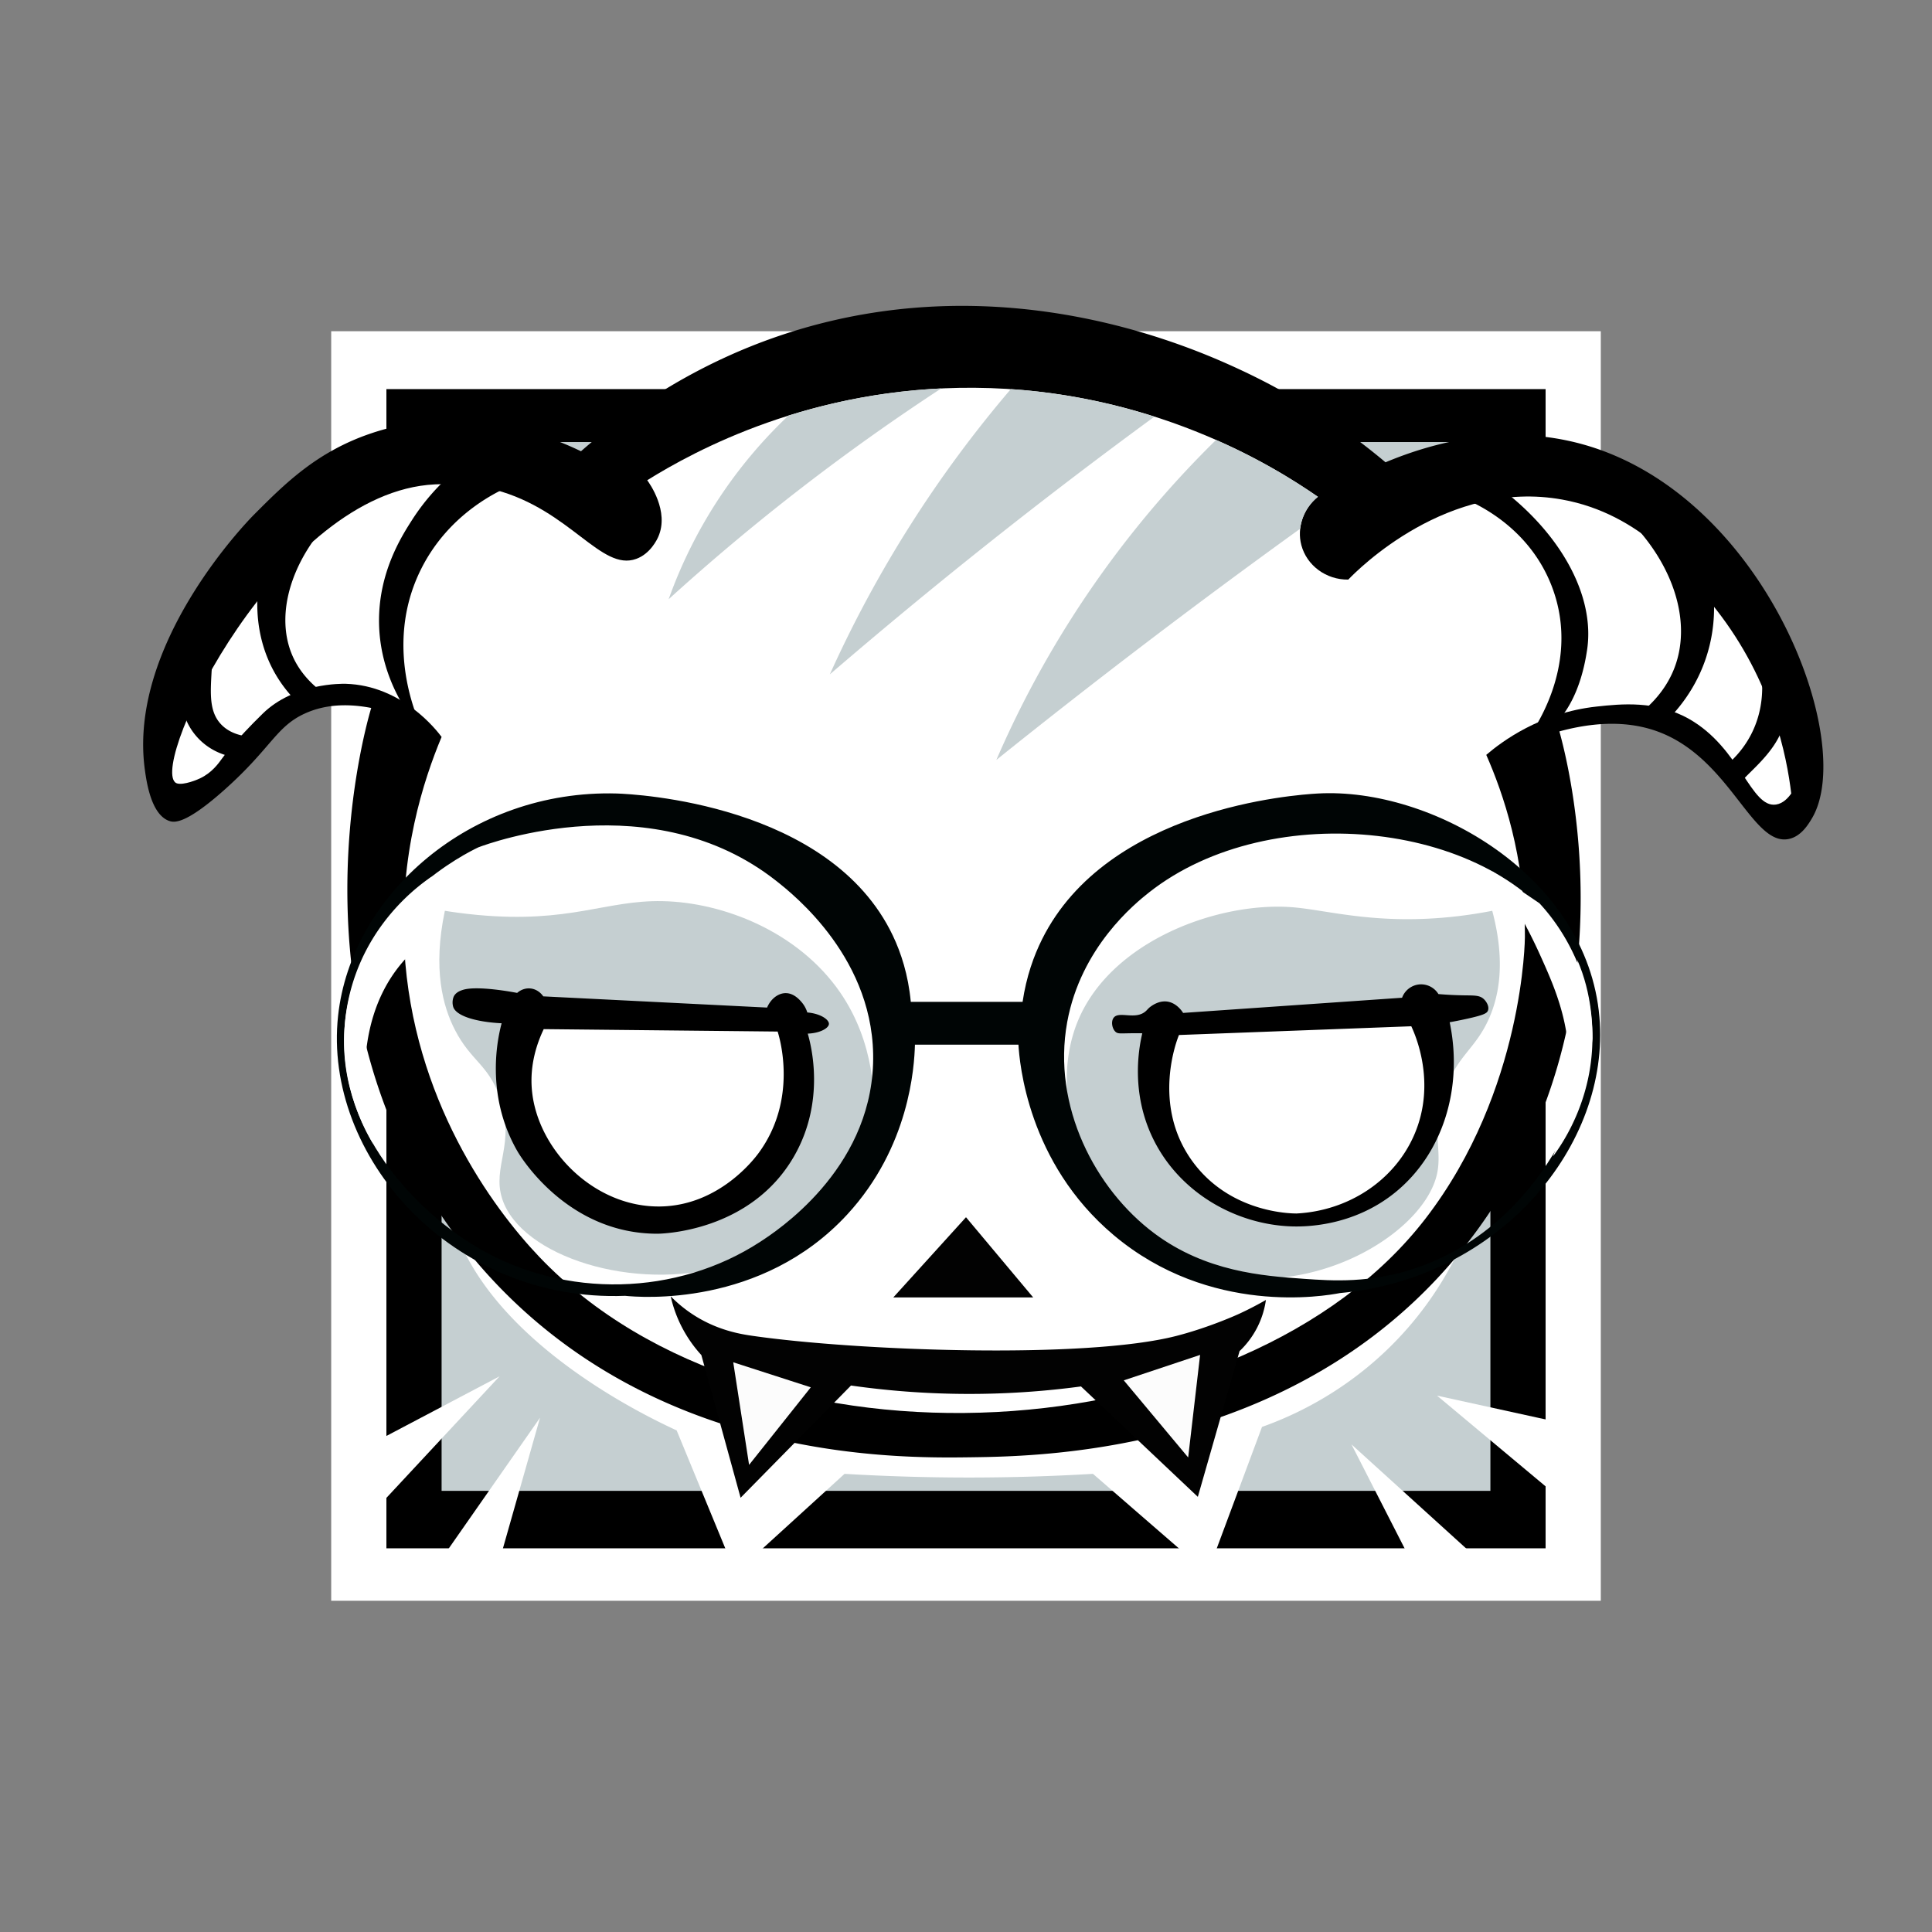 <svg xmlns="http://www.w3.org/2000/svg" viewBox="0 0 350 350"><rect x="0" y="0" width="350" height="350" fill="#808080" stroke="none"/><switch><g><path fill="#fff" d="M60 60h230v230H60z"/><path d="M70 70.491h210v210H70z"/><path fill="#c5cfd1" d="M80 80.083h190v190H80z"/><g fill="#fff"><path d="M90.5 249.333l-24.667 26.5v-13.5zM97.833 256.833L78.166 285h11.667l8-28.167zM244.833 261.667L256.5 284.5H270l-25.167-22.833zM260.333 252.833l24.334 20.334v-15z"/></g><g><path d="M80.998 207.25a30.974 30.974 0 00-.373 6.5c1.268 26.06 35.674 42.486 41.957 45.381L133.25 285 153 267a379.367 379.367 0 0045 0l20.75 18 9.875-26.5c5.471-1.942 16.684-6.762 26.426-17.94 11.548-13.25 14.203-27.603 14.949-33.31H80.998z" fill="#fff"/><path d="M26.25 139.5C23.079 116.781 44.738 94.516 46 93.25c5.572-5.591 11.385-11.425 21.25-14.75 17.652-5.949 33.557 1.096 38 3.25 15.027-13.15 29.651-19.005 38.5-21.75 39.043-12.111 72.716 3.116 81.5 7.25A118.743 118.743 0 01251 83.75c8.473-3.547 21.651-7.179 35.75-3.25 33.038 9.206 49.709 53.958 41.5 67.75-.647 1.087-1.971 3.311-4.25 3.75-6.433 1.238-10.335-13.704-22.5-19-3.894-1.695-9.936-2.968-19-.5 1.737 6.308 13.442 51.724-15 90.5-29.466 40.172-78.26 40.822-91.625 41-13.502.18-58.869.785-89.625-35.5-35.445-41.817-20.311-95.852-19-100.25-5.698-1.099-9.532-.121-12 1-5.242 2.382-6.054 6.201-14.5 13.75-7.056 6.307-9.149 6.018-10 5.75-3.357-1.058-4.201-7.11-4.5-9.25z"/><path d="M78.75 87.75c6.123-.304 11 1 11 1 13.58 3.63 19.138 14.794 25.5 12.5 2.586-.932 3.799-3.545 4-4 2.05-4.634-1.622-9.739-2-10.25 8.47-5.273 29.775-16.958 59.25-16.75 31.785.225 54.164 14.148 62.25 19.75-2.653 2.145-3.832 5.591-3 8.75.967 3.67 4.476 6.305 8.5 6.25 1.781-1.852 18.041-18.237 38.75-14.5 14.264 2.574 22.66 13.253 27.833 19.833 10.271 13.065 12.866 26.786 13.667 33.417-.535.761-1.452 1.802-2.75 2-4.576.698-6.443-10.226-15.75-15.5-6.004-3.403-12.364-2.725-16.75-2.25-10.249 1.11-17.203 6.365-20 8.75 3.048 6.926 7.046 18.471 7 33 0 0-.088 27.746-18 51-32.818 42.605-120.849 48.518-160.5 7-8.649-9.056-22.954-28.701-24.5-55.75-.98-17.137 3.53-30.812 6.75-38.5-.9-1.207-7.155-9.322-17.375-9.625-.698-.021-9.312-.159-15 5.375-5.033 4.897-7.375 8.125-7.375 8.125-.664.915-1.829 2.595-4 3.625-1.253.594-3.737 1.409-4.5.75-4.512-3.897 18.941-52.608 47-54z" fill="#fff"/><path d="M263.5 89.667c1.557.513 13.065 4.524 17.667 16.667 5.606 14.792-4.408 27.479-4.833 28a12.09 12.09 0 002.167-.833c7.117-3.563 8.634-13.317 9-15.667 1.569-10.085-5.05-21.693-16.5-30-2.501.61-5.001 1.222-7.501 1.833zM293.333 92.5c9.338 8.305 13.356 19.53 10.061 28.357-.739 1.98-2.331 5.138-6.023 8.168l4.795 1.308c1.887-1.902 4.814-5.368 6.667-10.5 2.824-7.82 1.409-14.676.695-17.379L293.333 92.5zM318.5 119c.478 1.752 1.937 7.947-1.333 14.167-1.425 2.711-3.284 4.541-4.667 5.667 1.002 1.752 2.087 3.356 2.649 3.161.107-.037.164-.129.184-.161 1.248-1.987 7.946-6.455 8.167-12.833.171-4.951-3.638-8.759-5-10.001zM32.833 124.333c-.083.689-.578 5.488 3 9.333 3.13 3.365 7.175 3.63 8 3.667L47 133.5c-1.486.064-4.862-.022-7-2.333-2.081-2.25-1.899-5.43-1.667-9.5.178-3.123.809-5.65 1.333-7.333l-6.833 9.999zM63 91.167c-9.699 8.277-13.564 19.545-10 27.667.762 1.736 2.468 4.707 6.5 7.333l-5.167 1.5a24.224 24.224 0 01-4.5-5.667c-4.358-7.619-3.228-15.476-2.667-18.333L63 91.167zM82.833 85a39.199 39.199 0 00-8.167 9.167c-1.91 2.983-6.133 9.582-6 18.667.158 10.8 6.373 18.179 8.333 20.333-.764-1.443-7.981-15.664-.667-30.167 5.179-10.269 14.432-14.311 17-15.333L82.833 85z"/><g fill="#c5cfd1"><path d="M121.131 108.557a395.329 395.329 0 0149.382-38.186 109.953 109.953 0 00-27.679 4.921 85.199 85.199 0 00-11.835 13.874 85.33 85.33 0 00-9.868 19.391zM150.333 122.167a216.752 216.752 0 0132.788-51.676 109.012 109.012 0 0126.012 4.992 960.135 960.135 0 00-58.8 46.684zM180.5 137.667a182.707 182.707 0 0112.667-24.167 183.416 183.416 0 0127.134-33.804 109.392 109.392 0 0118.449 10.303 8.76 8.76 0 00-3.211 5.785 1332.513 1332.513 0 00-55.039 41.883z"/></g><g><path d="M121.5 234.833c.86.877 2.307 2.222 4.333 3.5 4.318 2.724 8.462 3.373 10.5 3.667 18.838 2.716 60.338 4.272 76.833 0 6.133-1.588 11.333-4 11.333-4a62.747 62.747 0 004.833-2.5 15.801 15.801 0 01-4.773 9.267l-7.56 26.4-21.167-20a151.636 151.636 0 01-41.666-.167l-20 20.333-7.109-25.849a23.36 23.36 0 01-4.058-6.151 23.283 23.283 0 01-1.499-4.5z" fill="#020202"/><path d="M132.833 246.792l14.051 4.533-11.18 14.051-2.871-18.584zM203.583 250.063l13.826-4.609-2.16 18.578z" fill="#fcfcfc"/></g><g><path d="M270.333 165a83.836 83.836 0 01-6.458 1c-14.261 1.64-23.191-1.082-29.5-1.625-13.385-1.151-33.095 5.949-39.125 20.625-5.98 14.555 1.785 35.86 18.978 43.654 19.8 8.975 43.088-4.056 46.022-15.654 1.182-4.675-1.165-8.236 1.5-15.5 2.339-6.376 5.556-7.472 8-13 1.734-3.922 3.087-10.095.583-19.5z" fill="#c5cfd1"/><path d="M209.681 186.577c-.458 1.818-2.723 11.574 3.152 21.089 7.043 11.407 19.76 12.713 21.167 12.833 2.268.07 11.558.096 18.889-6.753 7.704-7.197 10.143-19.089 6.111-30.081-16.44.972-32.879 1.942-49.319 2.912z" fill="#fff"/><path d="M268.804 180.993c-.779-.726-1.749-.644-3.804-.681a65.92 65.92 0 01-4.417-.229 3.687 3.687 0 00-3.417-1.75 3.69 3.69 0 00-3.167 2.417l-39.667 2.75c-.104-.175-1.228-1.993-3.167-2.083-1.26-.059-2.287.64-2.585.843-.547.372-.688.634-1.019.928-1.874 1.665-4.844-.096-5.813 1.188-.537.711-.258 2.067.394 2.592.387.312.8.247 2.481.22a69.82 69.82 0 012.313 0c-.615 2.627-2.154 10.713 1.979 19.146 4.777 9.746 14.922 15.451 24.917 15.833 2.331.089 11.173.139 18.927-6.153 8.62-6.994 12.344-18.94 9.864-30.826.783-.14 1.856-.344 3.125-.625 3.094-.685 3.63-1 3.813-1.5.257-.698-.238-1.586-.757-2.07zm-12.637 24.674c-3.588 8.192-11.856 13.675-21.27 14.167-1.17.003-11.958-.154-18.73-9.25-7.755-10.416-2.805-22.565-2.583-23.083l42.083-1.583c.661 1.402 4.657 10.257.5 19.749z"/><g><path d="M80.589 165c1.373.221 3.42.518 5.911.75 16.807 1.562 23.217-2.699 33.5-2.5 11.078.214 24.63 5.567 32.184 16.515 6.364 9.224 6.373 19.381 6.066 23.985-1.114 2.736-8.553 20.206-26.825 25.547-16.503 4.825-36.981-1.666-40.425-12.047-1.964-5.919 2.548-10.035-.5-18.583-2.08-5.833-5.203-6.483-8.083-12.083-2.183-4.245-4.052-10.995-1.828-21.584z" fill="#c5cfd1"/><path d="M96.833 184.167l45.5 1c.338.704 5.71 12.41-1.333 23.5-4.666 7.347-12.998 11.618-21.75 11.167-10.606-.18-19.922-6.265-23.583-15.333-3.96-9.811.418-18.851 1.166-20.334z" fill="#fff"/><path d="M150.167 185.5c.036-.782-1.519-1.885-3.917-2.083a5.254 5.254 0 00-1-1.833c-.347-.41-1.382-1.633-2.844-1.669-1.394-.034-2.77 1.02-3.442 2.617L98.417 180.5c-.09-.138-.898-1.334-2.417-1.438-1.286-.088-2.156.671-2.313.813-.615-.12-7.248-1.385-9.854-.542-.373.121-1.164.377-1.583 1.104 0 0-.453.786-.167 1.896.431 1.67 4.038 2.806 8.792 3.042-.583 2.173-3.174 12.733 2.875 23.208.47.814 8.952 14.923 25.333 14.917.699 0 16.846-.286 24.75-14 5.807-10.076 3.066-20.291 2.5-22.25 2.23-.081 3.799-.988 3.834-1.75zm-12.729 23.375c-.812 1.107-7.173 9.489-17.75 9.688-11.983.225-22.257-10.187-23.313-20.938-.469-4.777.966-8.764 2.125-11.188l42.375.438c.375 1.179 3.698 12.272-3.437 22z"/></g><g><path d="M289.75 184.25c-2.212-25.637-30.415-41.654-51-40.5-4.188.235-38.098 2.607-49.967 26.397-1.5 3.007-2.849 6.759-3.533 11.353H165c-.47-4.952-1.782-8.915-3.25-12-11.407-23.966-46.875-25.645-50-25.75-26.564-.756-48.12 18.395-50.5 40.25-2.764 25.38 20.598 51.964 52 50.75 2.568.264 24.675 2.157 40.25-14.75 11.26-12.223 12.141-26.711 12.25-30.75h18.75c.198 3.175 1.634 21.353 17.25 34.5 17.45 14.69 38.27 11.029 41 10.5 29.017-2.652 48.999-26.823 47-50zm-131.583 8.417c-.628 19.405-17.491 30.376-20.5 32.333-14.928 9.712-35.237 10.403-51.167 1-11.893-7.02-27.182-23.113-23.667-43.167 3.381-19.29 21.724-28.335 23.833-29.333 2.143-.817 31.63-11.533 53.966 6.086 3.081 2.429 18.142 14.31 17.535 33.081zm123.166 16.5c-2.158 3.515-9.682 15.374-24.667 20.5-8.364 2.861-15.368 2.364-20.5 2-7.346-.521-17.744-1.259-27.104-8.276-10.619-7.961-18.509-22.96-15.73-38.224 2.461-13.513 12.232-21.45 14.833-23.5C230.266 144.25 271.05 148.872 284 170.5c3.621 6.048 4.506 12.491 4.5 17.667-.579 5.103-2.211 12.93-7.167 21z" fill="#000505"/><path d="M76.333 171a26.148 26.148 0 00-3.851 3.837c-9.372 11.533-5.99 27.786-4.864 32.413-1.332-2.176-7.383-12.582-4.493-26.161 2.936-13.792 12.969-20.859 15.041-22.254L76.333 171zM281.333 209.5c1.699-2.271 7.858-11.066 7.083-23.667-.753-12.247-7.566-20.085-9.542-22.208l-8.542-5.792A91.44 91.44 0 01278.999 173c1.628 3.611 3.407 7.556 4.417 12.25.914 4.245 2.008 12.864-2.083 24.25z" fill="#fff"/></g></g><path fill="#020202" d="M161.833 235.037L175 220.513l12.167 14.524z"/></g></g></switch></svg>